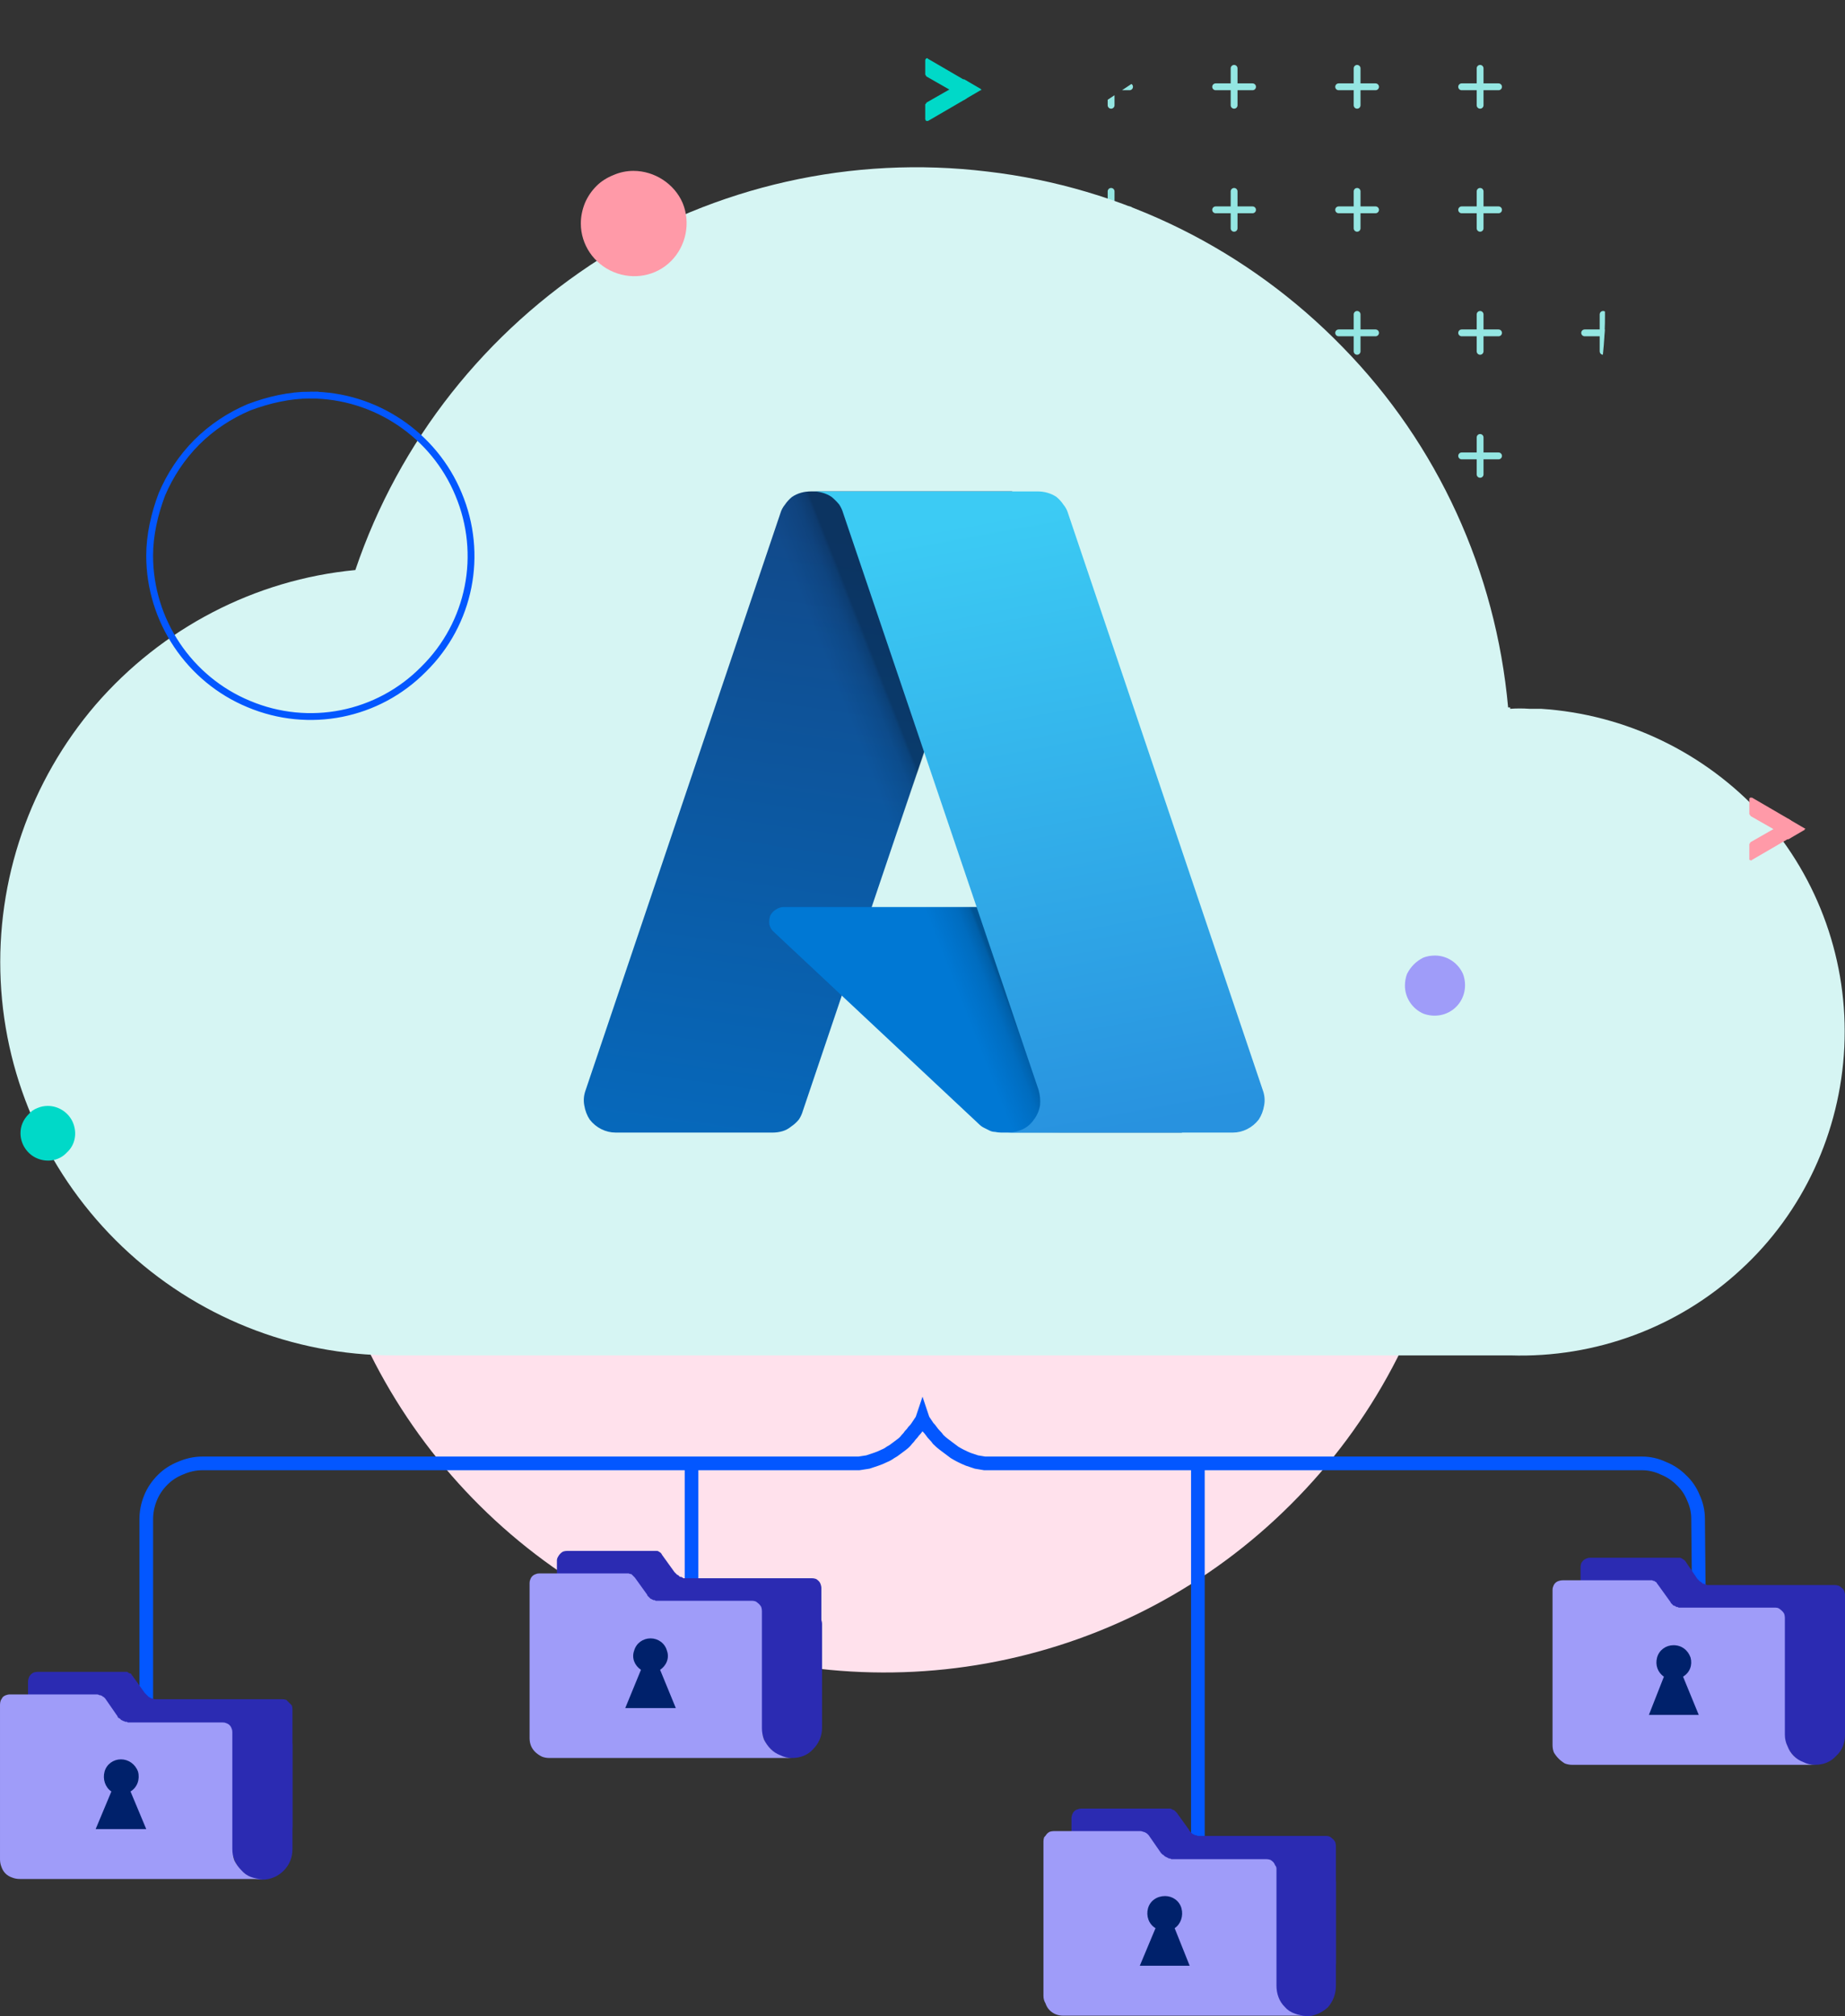 <?xml version="1.0"?>
<svg version="1.2" xmlns="http://www.w3.org/2000/svg" viewBox="0 0 270 295" width="270" height="295">
  <rect x="0" y="0" width="270" height="295" fill="#333333" stroke="none"/>
  <defs>
    <clipPath clipPathUnits="userSpaceOnUse" id="cp1">
      <path d="m214.82 86.23l-144.23 95.96c-19.18 12.76-43.7 5.19-54.77-16.91-11.08-22.1-4.5-50.36 14.67-63.12l144.23-95.96c19.18-12.76 43.7-5.19 54.78 16.91 11.07 22.1 4.5 50.36-14.68 63.12z" />
    </clipPath>
    <clipPath clipPathUnits="userSpaceOnUse" id="cp2">
      <path d="m-23.39-29.32h263.52v219.33h-263.52z" />
    </clipPath>
    <linearGradient id="P" gradientUnits="userSpaceOnUse" />
    <linearGradient id="g1" x2="1" href="#P" gradientTransform="matrix(-13.6,90.5,-43.523,-6.541,122.4,78.8)">
      <stop stop-color="#114a8b" />
      <stop offset="1" stop-color="#0669bc" />
    </linearGradient>
    <linearGradient id="g2" x2="1" href="#P" gradientTransform="matrix(-6.1,2.4,-2.825,-7.18,137.6,121)">
      <stop stop-opacity=".3" />
      <stop offset=".07" stop-opacity=".2" />
      <stop offset=".32" stop-opacity=".1" />
      <stop offset=".62" stop-opacity=".05" />
      <stop offset="1" stop-opacity="0" />
    </linearGradient>
    <linearGradient id="g3" x2="1" href="#P" gradientTransform="matrix(16.7,89.5,-42.073,7.85,143.6,76.2)">
      <stop stop-color="#3ccbf4" />
      <stop offset="1" stop-color="#2892df" />
    </linearGradient>
  </defs>
  <style>.a{fill:none;stroke:#0357ff}.b{fill:#ffe1ec}.c{fill:none;stroke:#0357ff;stroke-width:2}.d{fill:#2b2bb2}.e{fill:#9f9cf9}.f{fill:#00216b}.g{fill:none;stroke:#94e6e2;stroke-linecap:round}.h{fill:#d6f5f3}.i{fill:#ff9aa8}.j{fill:#00d9c8}.k{fill:url(#g1)}.l{fill:#0078d4}.m{fill:url(#g2)}.n{fill:url(#g3)}</style>
  <path fill-rule="evenodd" class="a" d="m107.5 239l139-89.3" />
  <path class="b" d="m129.5 76.6c34 0 64.6 20.5 77.6 51.9 13.1 31.4 5.9 67.6-18.2 91.6-24 24-60.2 31.2-91.6 18.2-31.4-13-51.9-43.6-51.9-77.6 0-11.1 2.2-22 6.4-32.2 4.3-10.2 10.4-19.5 18.3-27.3 7.8-7.8 17-14 27.2-18.2 10.2-4.2 21.2-6.4 32.2-6.4z" />
  <path fill-rule="evenodd" class="c" d="m175.3 269.6v-55.6" />
  <path fill-rule="evenodd" class="c" d="m101.2 232.1v-18" />
  <path fill-rule="evenodd" class="c" d="m248.6 232.5l-0.1-10.3q0-1.6-0.7-3.1-0.6-1.5-1.8-2.6-1.1-1.1-2.6-1.7-1.5-0.7-3.1-0.7h-95q-0.6 0-1.2 0-0.6-0.1-1.2-0.2-0.6-0.2-1.2-0.4-0.5-0.2-1.1-0.5-0.4-0.2-0.9-0.5-0.4-0.3-0.8-0.6-0.4-0.3-0.8-0.6-0.4-0.3-0.8-0.7-0.2-0.3-0.5-0.6-0.3-0.3-0.5-0.6-0.2-0.3-0.5-0.6-0.2-0.3-0.4-0.6-0.3-0.4-0.4-0.7-0.1 0.3-0.4 0.7-0.2 0.3-0.4 0.6-0.2 0.3-0.5 0.6-0.2 0.3-0.5 0.6-0.2 0.3-0.5 0.6-0.3 0.4-0.7 0.7-0.4 0.3-0.8 0.6-0.5 0.4-0.9 0.6-0.4 0.3-0.9 0.5-0.6 0.3-1.2 0.5-0.6 0.2-1.2 0.4-0.6 0.1-1.3 0.2-0.6 0-1.2 0h-94.9q-1.6 0-3.2 0.7-1.5 0.6-2.6 1.7-1.2 1.2-1.8 2.7-0.6 1.5-0.6 3.1v28.6" />
  <path class="d" d="m42.5 271.6h-35.6q-0.5 0-1.1-0.2-0.5-0.3-0.9-0.7-0.4-0.4-0.6-0.9-0.2-0.5-0.2-1.1v-22.7q0-0.2 0.1-0.5 0.1-0.3 0.3-0.5 0.2-0.2 0.4-0.3 0.3-0.1 0.6-0.1h12.8q0.1 0 0.3 0 0.2 0.1 0.3 0.2 0.2 0 0.3 0.1 0.1 0.2 0.2 0.3l1.8 2.5q0.1 0.1 0.2 0.2 0.1 0.1 0.2 0.2 0.1 0.1 0.2 0.2 0.1 0 0.2 0.1 0.1 0 0.2 0.1 0.1 0 0.2 0 0.1 0.1 0.2 0.1 0.1 0 0.2 0 0 0 0.1 0 0.1 0 0.1 0h18.3q0.3 0 0.6 0.1 0.2 0.2 0.4 0.4 0.2 0.2 0.4 0.4 0.1 0.3 0.1 0.6v17.1c0 2.4-2.8 4.4-0.3 4.4z" />
  <path class="d" d="m42.8 255.4v15.1c0 1.2-0.4 2.3-1.3 3.2-0.8 0.8-1.9 1.3-3.1 1.3-1.2 0-2.3-0.5-3.1-1.3-0.8-0.9-1.3-2-1.3-3.2v-17.2h6.8q0.4 0 0.7 0.2 0.4 0.1 0.7 0.4 0.3 0.3 0.4 0.7 0.2 0.3 0.2 0.8z" />
  <path class="e" d="m38.4 274.9h-35.5q-0.6 0-1.1-0.2-0.6-0.2-1-0.6-0.4-0.4-0.6-1-0.2-0.5-0.2-1.1v-22.6q0-0.3 0.1-0.6 0.1-0.2 0.3-0.5 0.2-0.2 0.5-0.3 0.3-0.1 0.5-0.1h12.8q0.2 0 0.3 0.1 0.2 0 0.4 0.1 0.1 0.1 0.3 0.2 0.1 0.1 0.2 0.2l1.8 2.6q0 0.1 0.1 0.2 0.1 0.1 0.2 0.1 0.1 0.1 0.2 0.2 0.1 0.1 0.2 0.1 0.1 0.1 0.2 0.1 0.1 0 0.2 0.1 0.1 0 0.2 0 0.1 0 0.2 0.1 0 0 0.1 0 0.1 0 0.1 0h13.7q0.3 0 0.5 0.1 0.3 0.1 0.5 0.3 0.2 0.2 0.3 0.5 0.1 0.2 0.1 0.5v17.1q0 0.9 0.3 1.7 0.4 0.8 1 1.4 0.6 0.7 1.4 1 0.8 0.3 1.7 0.3z" />
  <path class="f" d="m21.4 267.6l-2.3-5.5c1-0.6 1.4-1.8 1.1-2.9-0.4-1.1-1.4-1.8-2.5-1.8-1.1 0-2.1 0.7-2.4 1.8-0.3 1.1 0.1 2.3 1 2.9l-2.3 5.5z" />
  <path class="d" d="m119.9 253.8h-35.5q-0.5 0-1.1-0.2-0.5-0.2-0.9-0.6-0.4-0.4-0.6-1-0.3-0.5-0.3-1.1v-22.6q0-0.3 0.2-0.6 0.1-0.2 0.3-0.4 0.2-0.2 0.4-0.3 0.3-0.1 0.6-0.1h12.7q0.2 0 0.4 0 0.2 0 0.3 0.1 0.2 0.1 0.3 0.2 0.1 0.1 0.2 0.3l1.8 2.5q0.1 0.1 0.2 0.2 0.1 0.1 0.2 0.2 0.1 0 0.2 0.1 0.1 0.1 0.2 0.2 0.1 0 0.2 0 0.1 0.1 0.2 0.1 0 0 0.1 0.1 0.1 0 0.2 0 0.1 0 0.1 0 0 0 0.1 0 0.1 0 0.1 0h18.3q0.3 0 0.6 0.1 0.2 0.1 0.4 0.3 0.2 0.2 0.3 0.5 0.1 0.3 0.1 0.5v17.2c0 2.4-2.7 4.4-0.3 4.3z" />
  <path class="d" d="m120.3 237.6v15.2c0 1.2-0.5 2.3-1.3 3.1-0.8 0.9-1.9 1.3-3.1 1.3-1.2 0-2.3-0.4-3.1-1.3-0.9-0.8-1.3-1.9-1.3-3.1v-17.2h6.8q0.4 0 0.7 0.1 0.4 0.2 0.7 0.5 0.3 0.3 0.4 0.6 0.2 0.4 0.2 0.8z" />
  <path class="e" d="m115.9 257.2h-35.5q-0.6 0-1.1-0.2-0.6-0.3-1-0.7-0.4-0.4-0.6-0.9-0.2-0.5-0.2-1.1v-22.7q0-0.3 0.1-0.5 0.1-0.3 0.3-0.5 0.2-0.2 0.5-0.3 0.2-0.1 0.5-0.1h12.8q0.2 0 0.3 0 0.2 0.1 0.4 0.1 0.1 0.1 0.2 0.2 0.2 0.2 0.3 0.3l1.8 2.5q0 0.1 0.1 0.2 0.1 0.1 0.2 0.2 0.1 0.1 0.2 0.2 0.1 0 0.2 0.1 0.1 0 0.2 0.1 0.1 0 0.2 0 0.1 0.1 0.2 0.1 0.1 0 0.2 0 0 0 0.1 0 0 0 0.1 0h13.7q0.2 0 0.5 0.1 0.3 0.2 0.5 0.4 0.2 0.2 0.3 0.4 0.1 0.3 0.1 0.6v17.1q0 0.9 0.3 1.7 0.4 0.8 1 1.4 0.6 0.6 1.4 0.9 0.8 0.4 1.7 0.4z" />
  <path class="f" d="m98.9 249.9l-2.3-5.6c0.9-0.6 1.4-1.7 1-2.8-0.3-1.1-1.3-1.8-2.4-1.8-1.1 0-2.1 0.7-2.4 1.8-0.4 1.1 0.1 2.2 1 2.8l-2.3 5.6z" />
  <path class="d" d="m195.2 291.6h-35.5q-0.6 0-1.1-0.2-0.6-0.3-1-0.7-0.4-0.4-0.6-0.9-0.2-0.5-0.2-1.1v-22.7q0-0.2 0.1-0.5 0.1-0.3 0.3-0.5 0.2-0.2 0.5-0.3 0.3-0.1 0.5-0.1h12.8q0.2 0 0.3 0 0.2 0.1 0.4 0.2 0.1 0 0.2 0.1 0.2 0.2 0.3 0.3l1.8 2.5q0 0.1 0.1 0.2 0.1 0.1 0.2 0.2 0.1 0.1 0.2 0.2 0.1 0 0.2 0.1 0.1 0 0.2 0.1 0.1 0 0.2 0 0.1 0.1 0.2 0.1 0.1 0 0.2 0 0 0 0.1 0 0 0 0.1 0h18.4q0.2 0 0.5 0.1 0.3 0.2 0.5 0.4 0.2 0.2 0.3 0.4 0.1 0.3 0.1 0.6v17.1c0 2.4-2.7 4.4-0.3 4.4z" />
  <path class="d" d="m195.5 275.4v15.1c0 1.2-0.4 2.3-1.2 3.2-0.9 0.8-2 1.3-3.2 1.3-1.1 0-2.3-0.5-3.1-1.3-0.8-0.9-1.3-2-1.2-3.2v-17.2h6.7q0.4 0 0.8 0.2 0.4 0.1 0.6 0.4 0.3 0.3 0.5 0.7 0.1 0.3 0.1 0.8z" />
  <path class="e" d="m191.1 294.9h-35.5q-0.6 0-1.1-0.2-0.5-0.2-0.9-0.6-0.4-0.4-0.6-1-0.3-0.5-0.3-1.1v-22.6q0-0.3 0.1-0.6 0.2-0.2 0.4-0.5 0.2-0.2 0.4-0.3 0.3-0.1 0.6-0.1h12.7q0.2 0 0.4 0.1 0.1 0 0.3 0.1 0.2 0.1 0.3 0.2 0.1 0.1 0.2 0.2l1.8 2.6q0.1 0.1 0.2 0.2 0.1 0.1 0.2 0.1 0 0.1 0.2 0.2 0.1 0.1 0.2 0.1 0.1 0.1 0.2 0.1 0.1 0 0.1 0.1 0.1 0 0.2 0 0.1 0 0.2 0.1 0.1 0 0.1 0 0 0 0.1 0 0 0 0.1 0h13.6q0.3 0 0.6 0.1 0.2 0.1 0.4 0.3 0.2 0.2 0.3 0.5 0.2 0.2 0.2 0.5v17.1q0 0.9 0.3 1.7 0.3 0.8 0.9 1.4 0.6 0.7 1.5 1 0.8 0.3 1.6 0.3z" />
  <path class="f" d="m174.1 287.6l-2.2-5.5c0.9-0.6 1.3-1.8 1-2.9-0.3-1.1-1.3-1.8-2.4-1.8-1.2 0-2.2 0.7-2.5 1.8-0.3 1.1 0.1 2.3 1.1 2.9l-2.3 5.5z" />
  <path class="d" d="m269.7 254.8h-35.6q-0.5 0-1.1-0.2-0.5-0.2-0.9-0.6-0.4-0.4-0.6-1-0.2-0.5-0.2-1.1v-22.6q0-0.3 0.1-0.6 0.1-0.2 0.3-0.4 0.2-0.2 0.5-0.3 0.2-0.1 0.5-0.1h12.8q0.1 0 0.3 0 0.2 0 0.3 0.1 0.2 0.1 0.3 0.2 0.2 0.1 0.3 0.3l1.7 2.5q0.1 0.1 0.2 0.2 0.1 0.1 0.2 0.2 0.1 0 0.2 0.1 0.1 0.1 0.2 0.2 0.1 0 0.2 0 0.1 0.1 0.2 0.1 0.1 0 0.2 0.1 0.1 0 0.2 0 0.1 0 0.1 0 0.1 0 0.1 0h18.3q0.3 0 0.6 0.1 0.2 0.1 0.4 0.3 0.3 0.2 0.4 0.5 0.1 0.3 0.1 0.5v17.2c0 2.4-2.8 4.4-0.3 4.3z" />
  <path class="d" d="m270 238.6v15.2c0 1.2-0.4 2.3-1.3 3.1-0.8 0.9-1.9 1.3-3.1 1.3-1.2 0-2.3-0.4-3.1-1.3-0.8-0.8-1.3-1.9-1.3-3.1v-17.2h6.8q0.4 0 0.8 0.1 0.3 0.2 0.6 0.5 0.3 0.3 0.4 0.6 0.2 0.4 0.2 0.8z" />
  <path class="e" d="m265.6 258.2h-35.5q-0.6 0-1.1-0.2-0.5-0.3-0.9-0.7-0.4-0.4-0.7-0.9-0.2-0.5-0.2-1.1v-22.7q0-0.3 0.1-0.5 0.1-0.3 0.3-0.5 0.2-0.2 0.5-0.3 0.3-0.1 0.6-0.1h12.7q0.2 0 0.4 0 0.1 0.1 0.3 0.1 0.1 0.1 0.3 0.2 0.1 0.2 0.2 0.3l1.8 2.5q0.1 0.1 0.1 0.2 0.1 0.1 0.2 0.2 0.1 0.1 0.2 0.2 0.1 0 0.3 0.1 0 0 0.1 0.1 0.1 0 0.2 0 0.1 0.1 0.2 0.1 0.1 0 0.2 0 0 0 0.1 0 0.1 0 0.1 0h13.7q0.3 0 0.5 0.1 0.3 0.2 0.5 0.4 0.2 0.2 0.3 0.4 0.1 0.3 0.1 0.6v17.1q0 0.9 0.4 1.7 0.3 0.8 0.9 1.4 0.6 0.6 1.4 0.9 0.8 0.4 1.7 0.4z" />
  <path class="f" d="m248.6 250.9l-2.3-5.6c1-0.6 1.4-1.7 1.1-2.8-0.4-1.1-1.3-1.8-2.5-1.8-1.1 0-2.1 0.7-2.4 1.8-0.3 1.1 0.1 2.2 1 2.8l-2.2 5.6z" />
  <g clip-path="url(#cp1)">
    <g clip-path="url(#cp2)">
      <path fill-rule="evenodd" class="g" d="m162.6 10v5.4" />
      <path fill-rule="evenodd" class="g" d="m159.9 12.7h5.4" />
      <path fill-rule="evenodd" class="g" d="m180.6 10v5.4" />
      <path fill-rule="evenodd" class="g" d="m177.9 12.7h5.4" />
      <path fill-rule="evenodd" class="g" d="m198.6 10v5.4" />
      <path fill-rule="evenodd" class="g" d="m195.9 12.7h5.4" />
      <path fill-rule="evenodd" class="g" d="m216.6 10v5.4" />
      <path fill-rule="evenodd" class="g" d="m213.9 12.7h5.4" />
      <path fill-rule="evenodd" class="g" d="m162.6 28v5.4" />
      <path fill-rule="evenodd" class="g" d="m159.9 30.7h5.4" />
      <path fill-rule="evenodd" class="g" d="m180.6 28v5.4" />
      <path fill-rule="evenodd" class="g" d="m177.9 30.7h5.4" />
      <path fill-rule="evenodd" class="g" d="m198.6 28v5.4" />
      <path fill-rule="evenodd" class="g" d="m195.9 30.7h5.4" />
      <path fill-rule="evenodd" class="g" d="m216.6 28v5.4" />
      <path fill-rule="evenodd" class="g" d="m213.9 30.7h5.4" />
      <path fill-rule="evenodd" class="g" d="m198.6 46v5.4" />
      <path fill-rule="evenodd" class="g" d="m195.9 48.7h5.4" />
      <path fill-rule="evenodd" class="g" d="m216.6 46v5.4" />
      <path fill-rule="evenodd" class="g" d="m213.9 48.7h5.4" />
      <path fill-rule="evenodd" class="g" d="m234.6 46v5.4" />
      <path fill-rule="evenodd" class="g" d="m231.9 48.7h5.4" />
      <path fill-rule="evenodd" class="g" d="m216.6 64v5.4" />
      <path fill-rule="evenodd" class="g" d="m213.9 66.7h5.4" />
    </g>
  </g>
  <path class="h" d="m221 103.5h-0.3c-1.8-19.9-10.3-38.5-24.2-52.7-13.9-14.3-32.2-23.4-52-25.7-19.8-2.4-39.7 2.1-56.6 12.7-16.8 10.7-29.5 26.7-35.9 45.6-14.7 1.4-28.3 8.5-38 19.7-9.6 11.2-14.6 25.6-13.9 40.4 0.7 14.8 7.1 28.7 17.8 38.9 10.7 10.2 24.9 15.9 39.7 15.9h163.4c12.5 0.4 24.6-4.1 33.7-12.5 9.2-8.4 14.6-20.2 15.2-32.6 0.6-12.4-3.7-24.6-12-33.9-8.4-9.2-20-14.8-32.4-15.6-0.6 0-1.2 0-1.7 0q-1.4-0.1-2.8 0z" />
  <path fill-rule="evenodd" class="a" d="m45.4 57.8c9.5 0 18.1 5.8 21.7 14.5 3.7 8.8 1.7 18.9-5.1 25.6-6.7 6.8-16.8 8.8-25.6 5.1-8.7-3.6-14.5-12.2-14.5-21.7 0-3 0.7-6.1 1.8-9 1.2-2.8 2.9-5.4 5.1-7.6 2.2-2.2 4.8-3.9 7.6-5.1 2.9-1.1 6-1.8 9-1.8z" />
  <path class="i" d="m92.7 25c3.1 0 6 1.9 7.2 4.7 1.2 2.9 0.5 6.3-1.7 8.5-2.2 2.2-5.5 2.8-8.4 1.6-2.9-1.2-4.8-4-4.8-7.1q0-1.5 0.6-3 0.6-1.4 1.7-2.5 1-1 2.5-1.6 1.4-0.6 2.9-0.6z" />
  <path class="j" d="m135.6 15l5.6-3.2q0 0 0.1 0 0 0 0.1 0 0.1 0.1 0.1 0.1 0 0 0 0.1v2.1q0 0 0 0.1 0 0.1 0 0.1-0.1 0.1-0.1 0.1 0 0-0.1 0.1l-5.5 3.2q-0.1 0-0.1 0-0.1 0-0.2 0 0-0.1 0-0.1-0.1-0.1-0.1-0.1v-2.1q0-0.1 0-0.1 0-0.1 0.1-0.1 0-0.1 0-0.1 0.1 0 0.1-0.1z" />
  <path class="j" d="m141.3 11.8l-5.5-3.2q-0.1-0.1-0.1-0.1-0.1 0-0.2 0.1-0.1 0.1-0.1 0.2v2q0 0.1 0 0.1 0 0.1 0.1 0.1 0 0.1 0 0.1 0.1 0.1 0.1 0.1l5.6 3.2q0 0 0.1 0 0 0 0.1 0 0.1 0 0.1-0.1 0-0.1 0-0.1v-2.1q0 0 0-0.1 0 0 0-0.1-0.1 0-0.1-0.1 0 0-0.1 0z" />
  <path class="j" d="m141 14.5v-2.8q0-0.1 0-0.1 0 0 0.1 0l2.4 1.4q0 0 0.1 0.1 0 0 0 0.1 0 0-0.1 0l-2.4 1.4q0 0-0.1 0 0-0.1 0-0.1z" />
  <path class="e" d="m210 139.8c1.8 0 3.4 1.1 4.1 2.7 0.6 1.6 0.3 3.5-1 4.8-1.3 1.3-3.2 1.6-4.8 1-1.6-0.7-2.7-2.3-2.7-4.1q0-0.9 0.3-1.7 0.4-0.8 1-1.4 0.6-0.6 1.4-1 0.8-0.3 1.7-0.3z" />
  <path class="i" d="m256.2 123.2l5.6-3.2q0 0 0.1 0 0.1 0 0.1 0 0.1 0 0.1 0.1 0 0 0 0.1v2.1q0 0 0 0.1 0 0 0 0.1-0.1 0-0.1 0.1 0 0-0.1 0l-5.5 3.2q-0.1 0.1-0.2 0.1 0 0-0.1-0.1 0 0-0.1 0 0-0.1 0-0.2v-2q0-0.1 0-0.1 0-0.1 0.1-0.1 0-0.1 0-0.1 0.1-0.1 0.1-0.1z" />
  <path class="i" d="m261.9 119.9l-5.5-3.2q-0.1 0-0.2 0 0 0-0.1 0 0 0.1-0.1 0.1 0 0.1 0 0.1v2.1q0 0.1 0 0.1 0 0.1 0.1 0.1 0 0.1 0 0.1 0.1 0 0.1 0.1l5.6 3.2q0 0 0.1 0 0 0 0.1 0 0.1-0.1 0.1-0.1 0-0.1 0-0.1v-2.1q0-0.1 0-0.1 0-0.1 0-0.1-0.1-0.1-0.1-0.1 0 0-0.1-0.1z" />
  <path class="i" d="m261.6 122.7v-2.8q0 0 0-0.1 0 0 0.1 0l2.4 1.4q0.1 0 0.1 0.1-0.1 0-0.1 0 0 0.1 0 0.1l-2.4 1.4q0 0-0.1 0 0 0 0-0.1z" />
  <path class="j" d="m7 161.8c1.6 0 3.1 1 3.7 2.5 0.6 1.5 0.3 3.2-0.9 4.3-1.1 1.2-2.8 1.5-4.3 0.9-1.5-0.6-2.5-2.1-2.5-3.7q0-0.8 0.3-1.5 0.3-0.7 0.9-1.3 0.5-0.6 1.3-0.9 0.7-0.3 1.5-0.3z" />
  <path class="k" d="m118.7 71.9h29.4l-30.6 90.6q-0.2 0.7-0.6 1.3-0.5 0.6-1.1 1-0.6 0.5-1.3 0.7-0.7 0.2-1.4 0.2h-23q-1.1 0-2.1-0.5-1-0.5-1.7-1.4-0.6-0.9-0.8-2.1-0.2-1.1 0.2-2.2l28.5-84.4q0.2-0.7 0.7-1.3 0.4-0.6 1-1.1 0.6-0.4 1.3-0.6 0.7-0.2 1.5-0.2z" />
  <path class="l" d="m161.5 132.7h-46.8q-0.6 0-1.2 0.4-0.5 0.3-0.8 0.9-0.2 0.7-0.1 1.3 0.2 0.7 0.7 1.1l30 28.1q0.3 0.3 0.7 0.5 0.4 0.2 0.8 0.4 0.4 0.2 0.8 0.2 0.5 0.1 0.9 0.1h26.5z" />
  <path class="m" d="m118.7 71.9q-0.8 0-1.5 0.2-0.7 0.2-1.3 0.7-0.6 0.4-1.1 1-0.4 0.6-0.6 1.3l-28.5 84.4c-0.2 0.7-0.3 1.4-0.2 2.2 0.1 0.7 0.4 1.4 0.8 2 0.4 0.7 1 1.2 1.7 1.5 0.7 0.4 1.4 0.5 2.1 0.5h23.6q0.6-0.1 1.2-0.4 0.6-0.3 1.2-0.7 0.5-0.4 0.8-1 0.4-0.5 0.6-1.1l5.7-16.8 20.3 18.9q0.3 0.3 0.7 0.5 0.3 0.2 0.7 0.3 0.4 0.2 0.8 0.3 0.4 0 0.8 0h26.4l-11.6-33h-33.7l20.6-60.8z" />
  <path class="n" d="m156.3 75.1q-0.2-0.7-0.7-1.3-0.4-0.6-1-1.1-0.6-0.4-1.3-0.6-0.7-0.2-1.4-0.2h-32.9q0.7 0 1.4 0.2 0.7 0.2 1.3 0.6 0.6 0.5 1.1 1.1 0.4 0.6 0.6 1.3l28.6 84.4q0.3 1.1 0.2 2.2-0.2 1.2-0.9 2.1-0.6 0.9-1.6 1.4-1.1 0.5-2.2 0.5h32.9q1.1 0 2.1-0.5 1-0.5 1.7-1.4 0.6-0.9 0.8-2.1 0.2-1.1-0.2-2.2z" />
</svg>